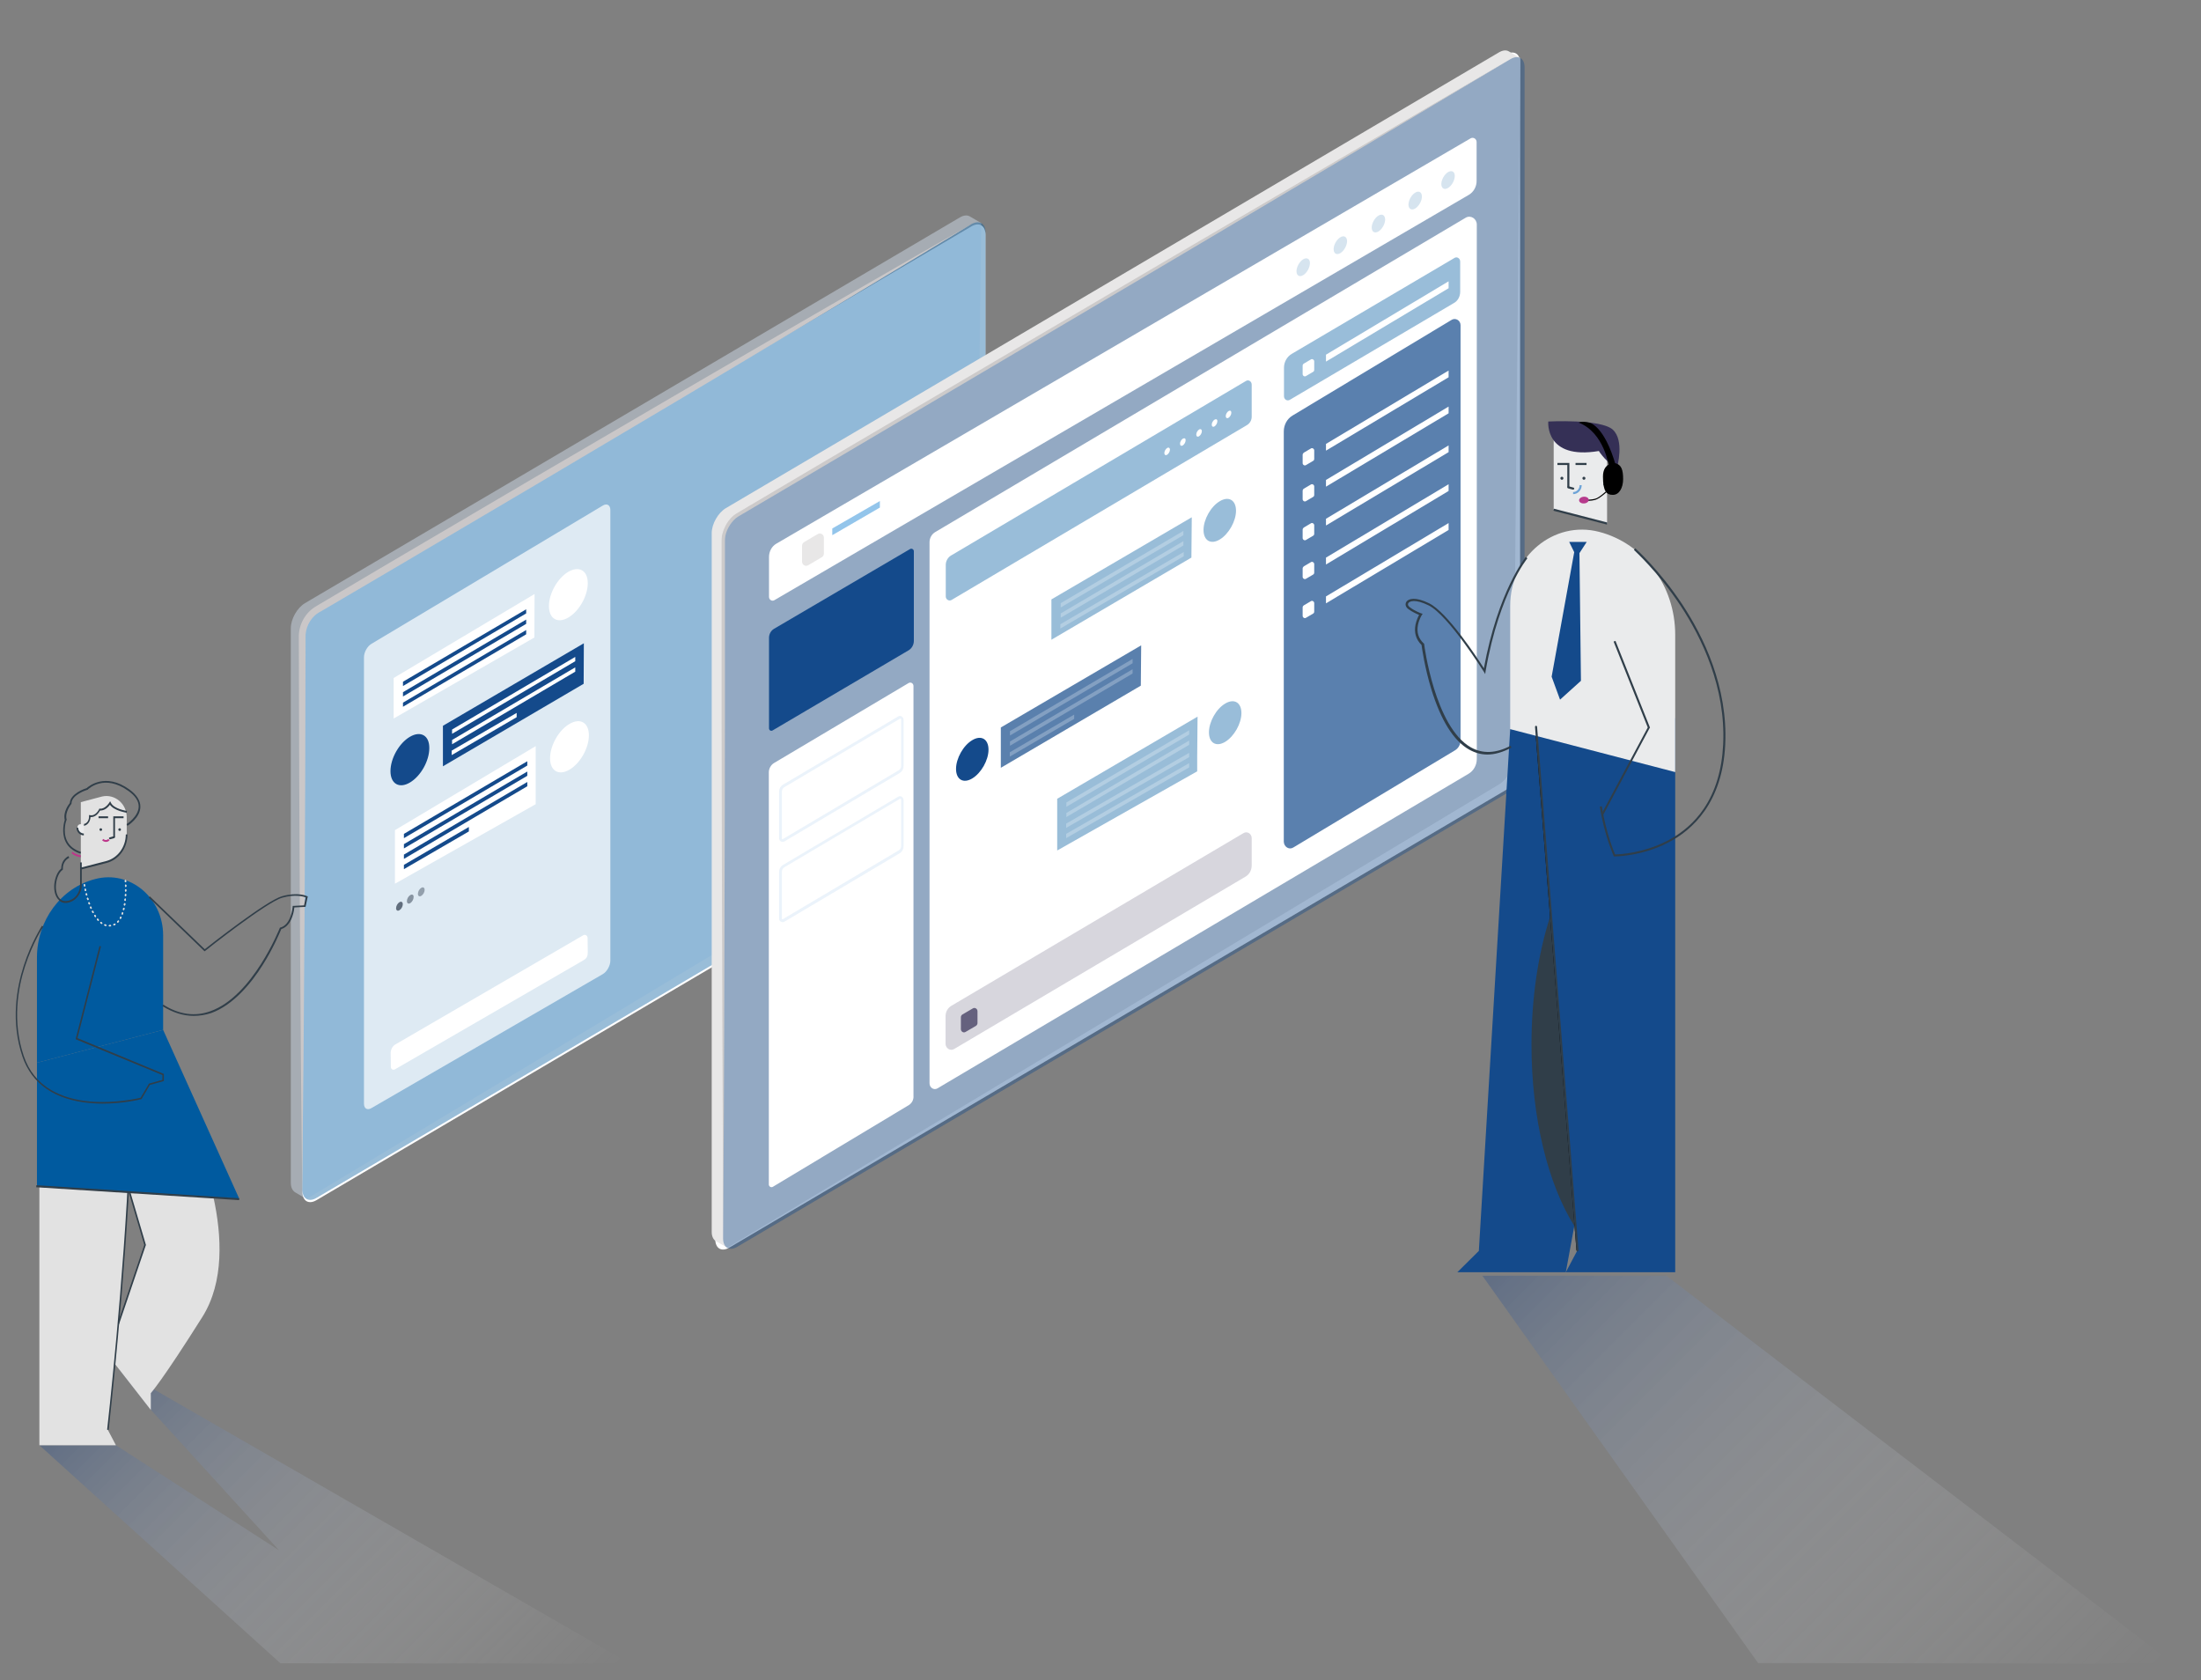 <svg xmlns="http://www.w3.org/2000/svg" xmlns:xlink="http://www.w3.org/1999/xlink" id="Layer_1" x="0px" y="0px" viewBox="0 0 1179.2 900.2" style="enable-background:new 0 0 1179.2 900.2;" xml:space="preserve"><rect x="0" y="0" width="1179.2" height="900.2" fill="#808080" stroke="none"/><style type="text/css">	.st0{fill:#FFFFFF;}	.st1{opacity:0.5;fill:url(#SVGID_1_);enable-background:new    ;}	.st2{opacity:0.5;fill:url(#SVGID_00000080181727896203021180000014597345042220332939_);enable-background:new    ;}	.st3{opacity:0.4;fill:#DFEFFF;}	.st4{opacity:0.4;fill:#005A9F;}	.st5{fill:#CAC7C8;}	.st6{opacity:0.7;fill:#FFFFFF;enable-background:new    ;}	.st7{fill:#144A8B;}	.st8{opacity:0.7;}	.st9{fill:#616E7D;}	.st10{opacity:0.6;}	.st11{fill:#E8E7E7;}	.st12{opacity:0.4;}	.st13{fill:#CCCACA;}	.st14{opacity:0.4;fill:#005A9F;enable-background:new    ;}	.st15{fill:#93C5EB;}	.st16{opacity:0.7;fill:#144A8B;enable-background:new    ;}	.st17{opacity:0.25;}	.st18{fill:#005A9F;}	.st19{opacity:0.2;}	.st20{fill:#353056;}	.st21{opacity:0.7;fill:#353056;enable-background:new    ;}	.st22{fill:#9CC4E9;}	.st23{fill:#E2E2E2;}	.st24{fill:#303E49;}			.st25{fill:none;stroke:#DADCDC;stroke-width:0.75;stroke-linecap:round;stroke-linejoin:round;stroke-miterlimit:10;stroke-dasharray:0.5,2,0.5,2,0.5,2;}	.st26{fill:#EBECED;}	.st27{fill:#BD358A;}	.st28{fill:#EAEBEC;}	.st29{display:none;}	.st30{display:inline;fill:#6DA3D7;}	.st31{fill:#6DA3D7;}	.st32{fill:#B63A8C;}</style><path id="XMLID_00000100376778944839805170000017663445804028738495_" class="st0" d="M520.4,121.3L169.6,327.9  c-4.2,2.5-7.6,8.5-7.6,13.5v297c0,5,3.4,7,7.6,4.5l350.8-206.6c4.2-2.5,7.6-8.5,7.6-13.5l0-297C528,120.8,524.6,118.8,520.4,121.3z"></path><linearGradient id="SVGID_1_" gradientUnits="userSpaceOnUse" x1="819.915" y1="242.245" x2="1108.875" y2="-46.715" gradientTransform="matrix(1 0 0 -1 0 900)">	<stop offset="0" style="stop-color:#16428C;stop-opacity:0.6"></stop>	<stop offset="0.108" style="stop-color:#496CA5;stop-opacity:0.535"></stop>	<stop offset="0.225" style="stop-color:#7992BD;stop-opacity:0.465"></stop>	<stop offset="0.346" style="stop-color:#A2B4D1;stop-opacity:0.393"></stop>	<stop offset="0.468" style="stop-color:#C4CFE2;stop-opacity:0.319"></stop>	<stop offset="0.593" style="stop-color:#DEE4EF;stop-opacity:0.244"></stop>	<stop offset="0.721" style="stop-color:#F0F3F8;stop-opacity:0.168"></stop>	<stop offset="0.854" style="stop-color:#FBFCFD;stop-opacity:8.770000e-02"></stop>	<stop offset="1" style="stop-color:#FFFFFF;stop-opacity:0"></stop></linearGradient><polygon class="st1" points="794.2,683.4 941.9,890.9 1164.4,891.2 892.8,683.4 "></polygon><linearGradient id="SVGID_00000021829966239270802890000004685441657710795918_" gradientUnits="userSpaceOnUse" x1="70.948" y1="175.727" x2="287.712" y2="-41.038" gradientTransform="matrix(1 0 0 -1 0 900)">	<stop offset="0" style="stop-color:#16428C;stop-opacity:0.6"></stop>	<stop offset="0.108" style="stop-color:#496CA5;stop-opacity:0.535"></stop>	<stop offset="0.225" style="stop-color:#7992BD;stop-opacity:0.465"></stop>	<stop offset="0.346" style="stop-color:#A2B4D1;stop-opacity:0.393"></stop>	<stop offset="0.468" style="stop-color:#C4CFE2;stop-opacity:0.319"></stop>	<stop offset="0.593" style="stop-color:#DEE4EF;stop-opacity:0.244"></stop>	<stop offset="0.721" style="stop-color:#F0F3F8;stop-opacity:0.168"></stop>	<stop offset="0.854" style="stop-color:#FBFCFD;stop-opacity:8.770000e-02"></stop>	<stop offset="1" style="stop-color:#FFFFFF;stop-opacity:0"></stop></linearGradient><polygon style="opacity:0.5;fill:url(#SVGID_00000021829966239270802890000004685441657710795918_);enable-background:new    ;" points="  21.1,774.2 150.2,891 337.6,891.2 63.9,733.6 80.8,755.2 149.5,830.5 62.1,774.2 "></polygon><g>	<g id="XMLID_00000003790136717429994810000010986779494941273737_">		<g id="XMLID_00000118388892563558744780000015855985484309827513_">			<path id="XMLID_00000175304164758038394980000006614176429363875261_" class="st3" d="M525.7,119.5l-6-3.5l0,0     c-1.4-0.9-3.3-0.8-5.5,0.5L163.4,323.1c-4.2,2.5-7.6,8.5-7.6,13.5v297c0,2.5,0.9,4.2,2.3,5.1v0l6.1,3.6l350.1-210.7     c4.2-2.5,7.6-8.5,7.6-13.5L525.7,119.5z"></path>			<path id="XMLID_00000080203118186737588760000017449130493140999852_" class="st4" d="M520.4,120.1L169.6,326.7     c-4.2,2.5-7.6,8.5-7.6,13.5v297c0,5,3.4,7,7.6,4.5l350.8-206.6c4.2-2.5,7.6-8.5,7.6-13.5l0-297     C528,119.7,524.6,117.7,520.4,120.1z"></path>			<g id="XMLID_00000135666209285032139780000016784771958275059627_">				<path class="st5" d="M520.4,120.1C421.3,180.3,311,245.7,211.1,304.5l-38.8,22.8L171,328l-0.6,0.4c-4.4,2.8-7,8.3-6.7,13.5      l0,2.8c-0.1,93.9-0.7,198.8-1.8,292.6c-1.1-93.8-1.6-198.7-1.8-292.6v-2.8c-0.3-6.5,2.9-13,8.4-16.6c0.3-0.2,1.5-0.9,1.8-1.1      l38.7-22.9C309,242.4,419.7,177.6,520.4,120.1L520.4,120.1z"></path>			</g>		</g>	</g>	<g id="XMLID_00000007423283250753159780000007025174475261112707_">		<g id="XMLID_00000150792212951609527730000007633202278770934675_">			<path id="XMLID_00000049920506175905823000000000199370370254442648_" class="st6" d="M195,352.1v239.1c0,2.7,1.8,3.7,4,2.4     l124-71.8c2.2-1.3,4-4.5,4-7.2V273.2c0-2.6-1.8-3.7-4-2.4l-124,74.1C196.8,346.2,195,349.4,195,352.1z"></path>			<g>				<g id="XMLID_00000086661129866958960940000008154781036921403805_">					<path id="XMLID_00000029016969147678265810000016054092259082773175_" class="st0" d="M305.1,387.8       c-5.8,3.4-10.4,11.6-10.4,18.4s4.7,9.5,10.4,6.1c5.8-3.4,10.4-11.6,10.4-18.4C315.5,387.1,310.9,384.4,305.1,387.8z"></path>				</g>				<g id="XMLID_00000066493862935373972690000003660322126387709059_">					<path id="XMLID_00000117658203073240874280000004012215610270297749_" class="st0" d="M287,399.7l-75.4,45l0,0v28.7l0,0       l75.4-42.6l0,0V399.7C286.9,399.8,287,399.7,287,399.7z"></path>					<polygon id="XMLID_00000172422966971132988380000008160987997648215694_" class="st7" points="282.5,407.8 216.4,446.7        216.4,449 282.5,410.1      "></polygon>					<polygon id="XMLID_00000124882977555403748770000001154228746500133785_" class="st7" points="282.5,413.3 216.4,452.2        216.4,454.5 282.5,415.6      "></polygon>					<polygon id="XMLID_00000082338152450175874440000006398539050956980133_" class="st7" points="282.5,418.9 216.4,457.8        216.4,460.1 282.5,421.2      "></polygon>					<polygon id="XMLID_00000037694290506250044910000016635044846237756077_" class="st7" points="251.2,443 216.4,463.3        216.4,465.6 251.2,445.4      "></polygon>				</g>			</g>			<g>				<g id="XMLID_00000030459413618086282500000008581475155935640485_">					<path id="XMLID_00000005952307998694885380000018013916613012582797_" class="st0" d="M304.5,306.3       c-5.8,3.4-10.4,11.6-10.4,18.4s4.7,9.5,10.4,6.1c5.8-3.4,10.4-11.6,10.4-18.4S310.3,303,304.5,306.3z"></path>				</g>				<g id="XMLID_00000176729059465471662640000004855904356587219330_">					<path id="XMLID_00000179644996304691564200000014428639798549674661_" class="st0" d="M286.4,318.2l-75.5,45l0,0v21.7l0,0       l75.4-43.4l0,0L286.4,318.2C286.3,318.4,286.4,318.2,286.4,318.2z"></path>					<polygon id="XMLID_00000152239148090287213880000013436581032089252781_" class="st7" points="281.9,326.4 215.9,365.2        215.9,367.5 281.9,328.6      "></polygon>					<polygon id="XMLID_00000170239000901072912310000012790259580212435087_" class="st7" points="281.9,331.9 215.9,370.8        215.9,373.1 281.9,334.2      "></polygon>					<polygon id="XMLID_00000057142634685849450210000008858350658721255613_" class="st7" points="281.9,337.5 215.9,376.4        215.9,378.6 281.9,339.8      "></polygon>				</g>			</g>			<g>				<g id="XMLID_00000114065741400228060410000008800587859396522155_">					<path id="XMLID_00000035510377374065376850000010438318465835479219_" class="st7" d="M219.6,394.7       c-5.8,3.4-10.4,11.6-10.4,18.4s4.7,9.5,10.4,6.1c5.8-3.4,10.4-11.6,10.4-18.4C230.1,394,225.4,391.3,219.6,394.7z"></path>					<path id="XMLID_00000182504397320513595560000011647351047358388658_" class="st7" d="M312.8,344.6l-75.5,44.2l0,0v21.7l0,0       l75.4-44.2l0,0L312.8,344.6C312.6,344.7,312.8,344.6,312.8,344.6z"></path>					<polygon id="XMLID_00000095335265662227332220000016068591783352933538_" class="st0" points="308.2,351.9 242.2,390.8        242.2,393.1 308.2,354.2      "></polygon>					<polygon id="XMLID_00000072974733630408714570000006582263562213222800_" class="st0" points="308.2,357.5 242.2,396.4        242.2,398.7 308.2,359.8      "></polygon>					<polygon id="XMLID_00000150787965364180878570000018004835237665686915_" class="st0" points="276.8,381.9 242,402.1        242,404.5 276.8,384.2      "></polygon>				</g>			</g>			<g>				<path id="XMLID_00000175286492073877813200000015528352408458316975_" class="st0" d="M212,559.4L312.5,501      c1-0.6,2.3,0.2,2.3,1.4l0.1,7.5c0,2.3-0.4,3.4-2.3,4.5l-101.1,58.5c-0.9,0.5-2.1-0.2-2.1-1.3l-0.1-7.4      C209.3,562.2,210.3,560.3,212,559.4z"></path>				<g>					<g id="XMLID_00000065765502035373155090000008672847735634799768_" class="st8">						<path id="XMLID_00000162311287413303421670000017224911360934722231_" class="st9" d="M219.8,479.5c-1,0.6-1.8,2-1.8,3.2        s0.8,1.7,1.8,1.1c1-0.6,1.8-2,1.8-3.2C221.7,479.3,220.8,478.9,219.8,479.5z"></path>					</g>					<g id="XMLID_00000173120341705942062820000016798520335683339450_" class="st10">						<path id="XMLID_00000178167752313051426250000002877052525760539278_" class="st9" d="M225.7,475.6c-1,0.6-1.8,2-1.8,3.2        s0.8,1.7,1.8,1.1c1-0.6,1.8-2,1.8-3.2C227.5,475.5,226.7,475,225.7,475.6z"></path>					</g>					<g id="XMLID_00000060741843617576294960000009067271798212565388_">						<path id="XMLID_00000074431439754434438180000010795497659688585116_" class="st9" d="M214,483.3c-1,0.6-1.8,2-1.8,3.2        s0.8,1.7,1.8,1.1c1-0.6,1.8-2,1.8-3.2C215.8,483.2,215,482.7,214,483.3z"></path>					</g>				</g>			</g>		</g>	</g></g><path id="XMLID_00000103265607341466864740000014534279648867539372_" class="st0" d="M806.8,29.2l-416,245.1  c-4.2,2.5-7.6,8.5-7.6,13.5v376c0,5,3.4,7,7.6,4.5l416-245.1c4.2-2.5,7.6-8.5,7.6-13.5l0-376C814.5,28.8,811.1,26.7,806.8,29.2z"></path><g>	<g id="XMLID_00000022558169216137084260000002908412264143667115_">		<g id="XMLID_00000148646862988873847920000003620606223973119360_">			<g id="XMLID_00000167364576892542245260000014687950088291117440_">				<g>					<path class="st11" d="M814.5,31.1l-6-3.5l0,0c-1.4-0.9-3.3-0.8-5.5,0.5L388.9,272.2c-4.2,2.5-7.6,8.5-7.6,13.4v374.3       c0,2.5,0.9,4.2,2.3,5v0l6.1,3.5l413.4-248.2c4.2-2.5,7.6-8.5,7.6-13.4L814.5,31.1z"></path>				</g>			</g>			<g id="XMLID_00000035497025235772846190000012454785643743200682_" class="st12">				<g>					<path class="st7" d="M809.2,31.7L395,275.7c-4.2,2.5-7.6,8.5-7.6,13.4v374.3c0,5,3.4,7,7.6,4.5l414.2-244.1       c4.2-2.5,7.6-8.5,7.6-13.4l0-374.4C816.8,31.2,813.4,29.2,809.2,31.7z"></path>				</g>			</g>			<g id="XMLID_00000068669364406164399670000007052164043207666351_">				<path class="st13" d="M809.2,31.7l-91.8,54.7l-91.9,54.5l-184,108.7l-46,27.1c-1.8,1.1-3.2,2.7-4.4,4.5c-1.2,1.8-2.1,3.9-2.5,6      c-0.2,1.1-0.2,2.1-0.2,3.3v3.5l0,7l0,27.9l0,55.8l-0.1,55.8l-0.3,111.6l-0.5,111.6l-0.5-111.6l-0.3-111.6l-0.1-55.8l0-55.8      l0-27.9l0-7v-3.5c0-1.1,0-2.4,0.2-3.6c0.5-2.4,1.5-4.7,2.7-6.7c1.3-2,2.9-3.8,5-5.1l46-27.2l184.2-108.3l92.2-54L809.2,31.7z"></path>			</g>		</g>	</g>	<g>		<path class="st0" d="M786.9,104.4l-372,217.1c-1.3,0.8-2.9-0.2-2.9-1.8v-21.3c0-3,1.5-5.8,4-7.2L787.9,74.1c1.5-0.8,3.2,0.3,3.2,2    v20.6C791.2,99.9,789.5,102.9,786.9,104.4z"></path>	</g>	<g class="st12">		<g id="XMLID_00000127744140975991764650000010898219372152061072_">			<path class="st14" d="M775.8,92.2c-2,1.2-3.6,4.1-3.6,6.4s1.6,3.3,3.6,2.1c2-1.2,3.6-4.1,3.6-6.4C779.5,92,777.8,91,775.8,92.2z"></path>		</g>		<g id="XMLID_00000053539205998905688500000001843765546274416295_">			<path class="st14" d="M758.2,103.2c-2,1.2-3.6,4.1-3.6,6.4s1.6,3.3,3.6,2.1c2-1.2,3.6-4.1,3.6-6.4     C761.8,102.9,760.2,102,758.2,103.2z"></path>		</g>		<g id="XMLID_00000101797359424277065320000017230296853182286993_">			<path class="st14" d="M738.5,115.5c-2,1.2-3.6,4.1-3.6,6.4s1.6,3.3,3.6,2.1c2-1.2,3.6-4.1,3.6-6.4     C742.1,115.3,740.5,114.3,738.5,115.5z"></path>		</g>		<g id="XMLID_00000181775260371072065430000014980872399758712995_">			<path class="st14" d="M718.1,127.1c-2,1.2-3.6,4.1-3.6,6.4s1.6,3.3,3.6,2.1c2-1.2,3.6-4.1,3.6-6.4     C721.7,126.9,720.1,125.9,718.1,127.1z"></path>		</g>		<g id="XMLID_00000003801351747678284370000013881339332896914610_">			<path class="st14" d="M698.2,138.9c-2,1.2-3.6,4.1-3.6,6.4s1.6,3.3,3.6,2.1c2-1.2,3.6-4.1,3.6-6.4     C701.9,138.7,700.2,137.7,698.2,138.9z"></path>		</g>	</g>	<g id="XMLID_00000165928159483235111020000007474470091331938456_">		<g id="XMLID_00000037686400675159304560000003565234015104601526_">			<path class="st11" d="M429.7,292.4v8.4c0,1.8,1.8,2.9,3.3,2l7.3-4.3c0.7-0.4,1.1-1.2,1.1-2v-8.4c0-1.8-1.8-2.9-3.3-2l-7.3,4.3     C430.2,290.8,429.7,291.5,429.7,292.4z"></path>		</g>		<g id="XMLID_00000162328049472135088180000009899440016748970899_">			<polygon class="st15" points="445.9,283.1 471.4,268.4 471.4,271.9 445.9,286.7    "></polygon>		</g>	</g>	<g>		<path class="st0" d="M502.3,583l284.5-168.5c2.7-1.6,4.4-4.6,4.4-7.9V120.3c0-3.2-3.3-5.2-5.9-3.7L501.1,285    c-1.9,1.1-3.1,3.2-3.1,5.5v289.8C498,582.7,500.4,584.2,502.3,583z"></path>	</g>	<g>		<path class="st0" d="M486.9,592L414,635.8c-0.9,0.5-2.1-0.2-2.1-1.3V413.8c0-2,1-3.9,2.7-5l72.2-42.9c1.2-0.7,2.6,0.2,2.6,1.6V587    C489.6,589.1,488.5,591,486.9,592z"></path>	</g>	<g>		<g id="XMLID_00000084518029014538934930000013757941925598148251_">			<path class="st16" d="M611.4,345.7l-75.2,44l0,0v21.6l0,0l75-44l0,0L611.4,345.7C611.3,345.8,611.4,345.7,611.4,345.7z"></path>		</g>		<g id="XMLID_00000143601517459081367820000003940366677716390284_" class="st17">			<g>				<polygon class="st0" points="606.8,353 541.1,391.7 541.1,394 606.8,355.3     "></polygon>			</g>		</g>		<g id="XMLID_00000039818802165916260390000013475614292339617698_" class="st17">			<g>				<polygon class="st0" points="606.8,358.5 541.1,397.2 541.1,399.5 606.8,360.8     "></polygon>			</g>		</g>		<g id="XMLID_00000167370832966950463550000004116575244841092773_" class="st17">			<g>				<polygon class="st0" points="575.5,382.8 541,403 541,405.3 575.5,385.1     "></polygon>			</g>		</g>		<g id="XMLID_00000140714111069610764040000001935554341982011530_">			<path class="st7" d="M520.9,396.5c-4.8,2.8-8.7,9.8-8.7,15.4c0,5.7,3.9,8,8.7,5.1s8.7-9.8,8.7-15.4     C529.6,395.9,525.7,393.6,520.9,396.5z"></path>		</g>		<g id="XMLID_00000134250941322063803420000009850382190572519840_">			<path class="st4" d="M638.5,277.1l-75.2,44l0,0v21.6l0,0l75-44l0,0L638.5,277.1C638.5,277.2,638.5,277.1,638.5,277.1z"></path>		</g>		<g id="XMLID_00000075869879343178960470000004806149504990352523_" class="st17">			<g>				<polygon class="st0" points="634,284.4 568.3,323.1 568.3,325.4 634,286.7     "></polygon>			</g>		</g>		<g id="XMLID_00000109005125535295102240000011987381711263959739_" class="st17">			<g>				<polygon class="st0" points="634,289.9 568.3,328.6 568.3,330.9 634,292.2     "></polygon>			</g>		</g>		<g id="XMLID_00000088815024719361989770000009223038177571169674_" class="st17">			<g>				<polygon class="st0" points="634.2,295.7 568.1,334.4 568.1,336.7 634.2,298     "></polygon>			</g>		</g>		<g id="XMLID_00000057868017418870625940000012124046447866054792_" class="st12">			<path class="st18" d="M653.5,268.5c-4.8,2.8-8.7,9.8-8.7,15.4c0,5.7,3.9,8,8.7,5.1s8.7-9.8,8.7-15.4     C662.2,267.9,658.3,265.6,653.5,268.5z"></path>		</g>		<g id="XMLID_00000181793845599539176260000011174820038001411968_">			<path class="st4" d="M641.6,383.9l-75.2,44l0,0v27.7l0,0l75-42.4v-7.6L641.6,383.9C641.5,384,641.6,383.9,641.6,383.9z"></path>		</g>		<g id="XMLID_00000104696352560393261280000000699171232810567603_" class="st17">			<g>				<polygon class="st0" points="637.1,391.2 571.3,429.9 571.3,432.2 637.1,393.5     "></polygon>			</g>		</g>		<g id="XMLID_00000022534183737139812870000003653254994550808749_" class="st17">			<g>				<polygon class="st0" points="637.1,396.7 571.3,435.5 571.3,437.7 637.1,399     "></polygon>			</g>		</g>		<g id="XMLID_00000040554151322160874370000008224432143860278443_" class="st17">			<g>				<polygon class="st0" points="637.1,403.3 571.2,441.2 571.2,443.5 637.1,405.6     "></polygon>			</g>		</g>		<g id="XMLID_00000003065108617940377390000013457054990721670556_" class="st17">			<g>				<polyline class="st0" points="571.2,449 637.1,411.1 637.1,408.8 571.2,446.7     "></polyline>			</g>		</g>		<g id="XMLID_00000071557220403404349390000006338182895833920922_" class="st12">			<path class="st18" d="M656.4,376.9c-4.8,2.8-8.7,9.8-8.7,15.4c0,5.7,3.9,8,8.7,5.1s8.7-9.8,8.7-15.4     C665.1,376.3,661.2,374,656.4,376.9z"></path>		</g>	</g>	<g class="st19">		<path class="st20" d="M511.1,562l156.2-92.4c2.1-1.2,3.3-3.5,3.3-6v-14.6c0-2.4-2.4-3.9-4.4-2.7l-156.5,92.5    c-1.9,1.1-3.1,3.2-3.1,5.5v15C506.7,561.6,509.1,563.1,511.1,562z"></path>	</g>	<g id="XMLID_00000017514963057761725270000011290760403022843297_">		<path class="st21" d="M514.8,544.9v6.4c0,1.3,1.4,2.2,2.5,1.5l5.5-3.2c0.5-0.3,0.9-0.9,0.9-1.5v-6.4c0-1.3-1.4-2.2-2.5-1.5    l-5.5,3.2C515.2,543.7,514.8,544.2,514.8,544.9z"></path>	</g>	<g class="st8">		<path class="st7" d="M692.9,454l86.7-52.1c1.8-1.1,2.9-3.1,2.9-5.4V174.2c0-2.5-2.6-4.1-4.7-2.9l-85.3,51.3    c-2.9,1.7-4.7,5-4.7,8.5v219.8C687.9,453.7,690.7,455.4,692.9,454z"></path>	</g>	<g>		<g id="XMLID_00000018939723353952179450000009047357312385020046_">			<path class="st0" d="M697.9,243.6v4.5c0,0.9,1,1.5,1.7,1.1l3.9-2.3c0.4-0.2,0.6-0.6,0.6-1.1v-4.5c0-0.9-1-1.5-1.7-1.1l-3.9,2.3     C698.2,242.8,697.9,243.2,697.9,243.6z"></path>		</g>		<g id="XMLID_00000093173797371829270780000007347379197400032932_">			<polygon class="st0" points="710.4,237.8 776.1,198.5 776.1,202.1 710.4,241.4    "></polygon>		</g>	</g>	<g id="XMLID_00000163058127469638937460000011957394302104419213_">		<path class="st0" d="M697.9,262.9v4.5c0,0.9,1,1.5,1.7,1.1l3.9-2.3c0.4-0.2,0.6-0.6,0.6-1.1v-4.5c0-0.9-1-1.5-1.7-1.1l-3.9,2.3    C698.2,262,697.9,262.5,697.9,262.9z"></path>	</g>	<g id="XMLID_00000149351089946134314860000017895756884118535347_">		<polygon class="st0" points="710.4,257.1 776.1,217.8 776.1,221.4 710.4,260.7   "></polygon>	</g>	<g id="XMLID_00000075847940127659410880000015422346853965438611_">		<path class="st0" d="M697.9,283.7v4.5c0,0.9,1,1.5,1.7,1.1l3.9-2.3c0.4-0.2,0.6-0.6,0.6-1.1v-4.5c0-0.9-1-1.5-1.7-1.1l-3.9,2.3    C698.2,282.9,697.9,283.3,697.9,283.7z"></path>	</g>	<g id="XMLID_00000119113050457559033680000001914338583864541374_">		<polygon class="st0" points="710.4,277.9 776.1,238.6 776.1,242.2 710.4,281.5   "></polygon>	</g>	<g id="XMLID_00000170956974915819490850000008475247128219750842_">		<path class="st0" d="M697.9,304.5v4.5c0,0.9,1,1.5,1.7,1.1l3.9-2.3c0.4-0.2,0.6-0.6,0.6-1.1v-4.5c0-0.9-1-1.5-1.7-1.1l-3.9,2.3    C698.2,303.7,697.9,304.1,697.9,304.5z"></path>	</g>	<g id="XMLID_00000147199720674086614360000008628365488656942526_">		<polygon class="st0" points="710.4,298.7 776.1,259.4 776.1,263 710.4,302.4   "></polygon>	</g>	<g id="XMLID_00000023252047811957406830000000582818550301497241_">		<path class="st0" d="M697.9,325.4v4.5c0,0.9,1,1.5,1.7,1.1l3.9-2.3c0.4-0.2,0.6-0.6,0.6-1.1v-4.5c0-0.9-1-1.5-1.7-1.1l-3.9,2.3    C698.2,324.5,697.9,324.9,697.9,325.4z"></path>	</g>	<g id="XMLID_00000080184912063608595740000008677971795200015522_">		<polygon class="st0" points="710.4,319.5 776.1,280.2 776.1,283.9 710.4,323.2   "></polygon>	</g>	<g class="st12">		<path class="st18" d="M509.8,321.4l158.3-93.7c1.5-0.9,2.5-2.6,2.5-4.4v-17.3c0-1.7-1.7-2.8-3.1-1.9l-158,93.5c-1.7,1-2.8,3-2.8,5    v16.9C506.7,321.2,508.5,322.2,509.8,321.4z"></path>	</g>	<g class="st12">		<path class="st18" d="M691,214.2l88-51.9c2.1-1.2,3.3-3.5,3.3-6v-16.2c0-1.7-1.7-2.8-3.1-1.9L692,189.6c-2.5,1.5-4.1,4.3-4.1,7.4    v15.2C687.9,214,689.6,215,691,214.2z"></path>	</g>	<g id="XMLID_00000040560687569599013180000010657629793207782292_">		<path class="st0" d="M697.9,195.9v4.5c0,0.9,1,1.5,1.7,1.1l3.9-2.3c0.4-0.2,0.6-0.6,0.6-1.1v-4.5c0-0.9-1-1.5-1.7-1.1l-3.9,2.3    C698.2,195,697.9,195.4,697.9,195.9z"></path>	</g>	<g id="XMLID_00000032618294789650089800000003891550066766295730_">		<polygon class="st0" points="710.4,190 776.1,150.7 776.1,154.4 710.4,193.7   "></polygon>	</g>	<g>		<g id="XMLID_00000134246735298806896700000015643823473070943360_">			<path class="st0" d="M658.2,220.2c-0.8,0.5-1.5,1.7-1.5,2.7c0,1,0.7,1.4,1.5,0.9c0.8-0.5,1.5-1.7,1.5-2.7     S659.1,219.7,658.2,220.2z"></path>		</g>		<g id="XMLID_00000093170281322916090490000012222849671463145089_">			<path class="st0" d="M650.7,224.8c-0.8,0.5-1.5,1.7-1.5,2.7c0,1,0.7,1.4,1.5,0.9c0.8-0.5,1.5-1.7,1.5-2.7     C652.3,224.7,651.6,224.3,650.7,224.8z"></path>		</g>		<g id="XMLID_00000152951055973467071900000001884534501281869237_">			<path class="st0" d="M642.4,230.1c-0.8,0.5-1.5,1.7-1.5,2.7c0,1,0.7,1.4,1.5,0.9c0.8-0.5,1.5-1.7,1.5-2.7     S643.2,229.6,642.4,230.1z"></path>		</g>		<g id="XMLID_00000177477203247609790280000011309801673615082404_">			<path class="st0" d="M633.7,235c-0.8,0.5-1.5,1.7-1.5,2.7c0,1,0.7,1.4,1.5,0.9c0.8-0.5,1.5-1.7,1.5-2.7     C635.3,234.9,634.6,234.5,633.7,235z"></path>		</g>		<g id="XMLID_00000067219871558816560800000005704741626394829211_">			<path class="st0" d="M625.3,240c-0.8,0.5-1.5,1.7-1.5,2.7c0,1,0.7,1.4,1.5,0.9c0.8-0.5,1.5-1.7,1.5-2.7     C626.8,239.9,626.1,239.5,625.3,240z"></path>		</g>	</g>	<g>		<path class="st7" d="M486.9,348.3l-73,43c-0.9,0.5-1.9-0.1-1.9-1.2v-48.4c0-2,1-3.8,2.6-4.8l73-42.8c0.9-0.5,2,0.2,2,1.2v48    C489.6,345.4,488.5,347.3,486.9,348.3z"></path>	</g>	<g class="st19">		<path class="st22" d="M419.2,451c-0.3,0-0.6-0.1-0.9-0.3c-0.5-0.3-0.9-0.9-0.9-1.6V424c0-1.5,0.8-2.9,2-3.6l61.8-36.6    c0.6-0.4,1.3-0.4,1.9,0c0.6,0.4,1,1,1,1.8v24.7c0,1.6-0.8,3-2.1,3.8l-62,36.8C419.8,450.9,419.5,451,419.2,451z M482.2,385    c-0.1,0-0.2,0-0.2,0.1l-61.8,36.6c-0.8,0.5-1.3,1.4-1.3,2.4v25.1c0,0.2,0.1,0.3,0.2,0.3c0,0,0.2,0.1,0.3,0l62-36.8    c0.9-0.5,1.4-1.5,1.4-2.5v-24.7c0-0.3-0.2-0.4-0.3-0.5C482.4,385,482.3,385,482.2,385z"></path>	</g>	<g class="st19">		<path class="st22" d="M419.2,494c-0.3,0-0.6-0.1-0.9-0.3c-0.5-0.3-0.9-0.9-0.9-1.6V467c0-1.5,0.8-2.9,2-3.6l61.8-36.6    c0.6-0.4,1.3-0.4,1.9,0c0.6,0.4,1,1,1,1.8v24.7c0,1.6-0.8,3-2.1,3.8l-62,36.8C419.8,493.9,419.5,494,419.2,494z M482.2,427.9    c-0.1,0-0.2,0-0.2,0.1l-61.8,36.6c-0.8,0.5-1.3,1.4-1.3,2.4v25.1c0,0.2,0.1,0.3,0.2,0.3c0,0,0.2,0.1,0.3,0l62-36.8    c0.9-0.5,1.4-1.5,1.4-2.5v-24.7c0-0.3-0.2-0.4-0.3-0.5C482.4,428,482.3,427.9,482.2,427.9z"></path>	</g></g><g>	<path class="st23" d="M102.6,605.7c0,0,29.5,62.2,5.8,99.8c-21.4,34-27.6,40.8-27.6,40.8v9l-23.1-29.6l20-58.8l-14.1-47.7"></path></g><g>	<polygon class="st24" points="58.2,725.8 57.4,725.5 77.3,666.9 63.3,619.4 64.1,619.2 78.2,667 78.1,667.1  "></polygon></g><g>	<path class="st23" d="M21.1,608.1v166.1h41l-4.3-8.2c0,0,9.2-81.1,11.8-147.9"></path></g><g>	<path class="st24" d="M58.2,766l-0.8-0.1c0.1-0.8,9.2-81.9,11.8-147.9l0.8,0C67.4,684.2,58.3,765.2,58.2,766z"></path></g><g>	<polygon class="st18" points="87.4,551.7 19.8,569.3 19.8,635.7 128.2,642.2  "></polygon></g><g>	<polygon class="st24" points="19.4,636 19.5,634.9 128.2,641.9 128.1,642.9  "></polygon></g><g>	<path class="st18" d="M87.4,501.1v50.6l-67.6,17.6v-56.3c0-20,12.9-37.4,31.2-42.1l0,0C69.5,466,87.4,480.8,87.4,501.1L87.4,501.1z   "></path></g><g>	<path class="st24" d="M54.9,591.2c-2.1,0-4.3-0.1-6.5-0.3C29.6,589.3,17,580.7,12,565.9c-6.3-18.6-3.1-36.7,0.7-48.5   c4.1-12.8,9.8-21.4,9.8-21.5l0.7,0.5c-0.1,0.1-5.7,8.6-9.8,21.3c-3.8,11.7-6.9,29.5-0.7,47.9c2.7,8.1,7.7,14.3,14.8,18.4   c5.7,3.3,12.7,5.4,21,6.1c13.2,1.1,25.2-1.7,26.8-2l4.5-7.6l7.2-2v-2.6l-46.5-19.2l0.1-0.4l12.7-49.5l0.8,0.2l-12.6,49.1l46.3,19.2   v3.8l-7.5,2.1l-4.5,7.6l-0.2,0C75.5,588.9,66.3,591.2,54.9,591.2z"></path></g><g>	<path class="st24" d="M103.8,544.2c-5.5,0-11.1-1.7-16.7-5.2l0.4-0.8c8.4,5.3,16.9,6.5,25.2,3.5c22.7-8,37.1-44.3,37.2-44.6   l0.1-0.2l0.2,0c5.9-1.6,6.6-11.1,6.6-11.2l0-0.4l6.1-0.3l0.9-4.3c-1.2-0.4-5.6-1.8-12.6,0.2c-8.3,2.3-41,28.2-41.3,28.5l-0.3,0.2   l-29.9-28.8l0.6-0.6l29.4,28.3c3.4-2.7,33.2-26.1,41.4-28.4c8.6-2.4,13.3-0.1,13.5,0l0.3,0.1l-1.2,5.6l-6,0.3   c-0.1,0.8-0.3,2.8-1.1,4.9c-1.2,3.6-3.3,5.9-5.9,6.7c-0.6,1.4-4.1,10-10,19.3c-5.9,9.4-15.6,21.4-27.6,25.7   C110,543.7,106.9,544.2,103.8,544.2z"></path></g><g>	<path class="st0" d="M844.1,300.2c0,0-1.6-3.5,12.2-2.8l-13.3,0.2L844.1,300.2z"></path></g><path class="st25" d="M45.2,474c0,0,3.6,22.7,13.8,21.9s8.2-24.4,8.2-24.4"></path><path class="st25" d="M45.2,474c0,0,3.6,22.7,13.8,21.9s8.2-24.4,8.2-24.4"></path><g>	<g>		<path class="st23" d="M67.9,437.8v9.1c0,7-4.5,13.1-11,14.8l-13.6,3.5v-35.5l11.3-3C61.4,425.1,67.9,430.5,67.9,437.8L67.9,437.8z    "></path>	</g>	<g>		<path class="st24" d="M43.4,465.8l13.6-3.5c6.7-1.7,11.3-8,11.3-15.3h-0.9c0,6.8-4.4,12.7-10.6,14.3l-13.6,3.5L43.4,465.8z"></path>	</g>	<g>		<ellipse class="st24" cx="54" cy="444.4" rx="0.7" ry="0.7"></ellipse>	</g>	<g>		<ellipse class="st24" cx="64.1" cy="444.4" rx="0.7" ry="0.7"></ellipse>	</g>	<g>		<polygon class="st24" points="60.7,448.6 61.6,448.6 61.6,438.3 66.2,438.3 66.2,437.3 60.7,437.3   "></polygon>	</g>	<g>		<rect x="52.8" y="437.3" class="st24" width="5.1" height="1"></rect>	</g>	<g>		<g>			<path class="st26" d="M44.9,443.3v3.7c-1.9,0-3.4-1.6-3.4-3.6c0-0.1,0-0.2,0-0.3C41.7,440.8,44.9,441.1,44.9,443.3z"></path>		</g>		<g>			<path class="st24" d="M44.9,447.5v-1c-1.6,0-3-1.4-3-3.1H41C41,445.7,42.8,447.5,44.9,447.5z"></path>		</g>	</g>	<g>		<path class="st27" d="M56.8,451c0.7,0,1.4-0.3,1.9-0.9l-0.7-0.7c-0.7,0.8-1.9,0.8-2.6,0l-0.7,0.7C55.3,450.7,56,451,56.8,451z"></path>	</g>	<g>		<path class="st24" d="M58.9,449.6c0,0,0.1,0,0.1,0l2.2-0.6c0.2-0.1,0.4-0.3,0.3-0.6s-0.3-0.4-0.6-0.4l-2.2,0.6    c-0.2,0.1-0.4,0.3-0.3,0.6C58.5,449.5,58.7,449.6,58.9,449.6z"></path>	</g></g><g>	<path class="st24" d="M45,442.4c2.6-0.6,3.4-3.1,3.5-4.7c2.9,0.2,4.6-2.6,5.1-3.5c2.6,0.1,4.5-2,5.3-3.1c2.3,3.3,8.7,4.2,9,4.3   l0.1-1c-0.1,0-7-1-8.6-4.4l-0.4-0.8l-0.4,0.7c0,0-2.2,3.6-5.1,3.3l-0.3,0l-0.1,0.3c0,0-1.8,3.8-4.8,3.2l-0.6-0.1l0,0.6   c0,0.1,0.2,3.5-2.7,4.2L45,442.4z"></path></g><g>	<path class="st24" d="M43.1,457.3l0.3-0.9c-3.7-1.2-6.3-3.3-7.6-6.2c-2.3-5-0.3-10.8-0.2-10.8l0.1-0.2l0-0.2   c-1.1-3.9,2.5-8.3,2.5-8.3l0.1-0.1l0-0.2c0.1-4.8,8.4-7.3,8.5-7.3l0.1,0l0.1-0.1c0.4-0.4,8.9-8.6,21.8,0.7c3.8,2.7,5.6,5.6,5.5,8.5   c-0.2,5.3-6.4,9.3-6.5,9.3l0.5,0.9c0.3-0.2,6.8-4.3,6.9-10.1c0.1-3.3-1.9-6.5-5.9-9.4c-12.9-9.3-21.9-1.6-22.9-0.7   c-1,0.3-8.7,2.9-9,8c-0.7,0.8-3.7,4.9-2.7,9c-0.3,1-1.9,6.5,0.3,11.4C36.4,453.7,39.1,456,43.1,457.3z"></path></g><g>	<path class="st27" d="M43.2,459.2l0.1-1c0,0-2.3-0.2-4.5-1.9l-0.5,0.8C40.7,459,43.1,459.2,43.2,459.2z"></path></g><g>	<path class="st24" d="M35,483.7c0.4,0,0.8,0,1.2-0.1c4.3-0.7,7.6-4.8,7.6-9.6v-12h-0.9v12c0,4.3-2.9,8-6.8,8.6   c-1.7,0.3-3-0.1-4-1.1c-1.6-1.6-2.4-4.4-2.1-7.7c0.3-3.4,1.7-6.6,3.5-7.8l0.2-0.2l0-0.3c0-0.2-0.4-4,3.4-6l-0.4-0.9   c-3.7,1.9-3.9,5.6-3.9,6.7c-1.9,1.4-3.3,4.7-3.7,8.3c-0.3,3.6,0.5,6.7,2.4,8.5C32.4,483.2,33.6,483.7,35,483.7z"></path></g><g>	<g>		<polygon class="st7" points="854.6,413.7 849.2,384.7 809.1,390.6 792.3,670.1 780.8,681.5 838.9,681.5 860.1,566   "></polygon>	</g>	<g>		<path class="st24" d="M820.5,559.6c0,39.7,9,75,23,97.2l16.7-90.8l-4.3-118.7C835,465.8,820.5,509.1,820.5,559.6z"></path>	</g>	<g>		<polygon points="844.6,669.8 822.4,389.3 823.5,389.2 845.6,669.7   "></polygon>	</g>	<g>		<polygon class="st7" points="822.9,389.2 897.5,384.7 897.5,470.3 897.5,681.5 838.9,681.5 845.1,669.8   "></polygon>	</g>	<g>		<polygon class="st28" points="832.4,248.6 832.4,273 861,280.5 861,239.2 832.4,231.8   "></polygon>	</g>	<g>		<ellipse class="st24" cx="848.6" cy="256.2" rx="0.8" ry="0.8"></ellipse>	</g>	<g>		<ellipse class="st24" cx="836.8" cy="256.2" rx="0.8" ry="0.8"></ellipse>	</g>	<g>		<polygon class="st24" points="840.8,261 839.7,261 839.7,249.1 834.4,249.1 834.4,248 840.8,248   "></polygon>	</g>	<g>		<rect x="844.1" y="248" class="st24" width="5.9" height="1.1"></rect>	</g>	<g class="st29">		<path class="st30" d="M859.1,252.8c0,0,1.2,11.9,1.9,11.3c9.3-8.3,7.6-22.1,5.9-29.1c-0.7-2.7-3.2-5.7-5.8-6.2    c-4.4-0.9-10.7-2.4-17-1.9c-4.2,0.3-9,1.7-11.1,4c-7.1,7.6-0.5,15-0.5,15v-6.9l21.4,1.3C853.1,246.9,859.1,252.8,859.1,252.8"></path>	</g>	<g>		<path class="st20" d="M866.4,250.2c0,0,4-14.2-2.3-20c-6.4-5.9-34.6-4.4-34.6-4.4s-2,20.7,27.1,15.8    C856.5,241.6,861.6,249.2,866.4,250.2"></path>	</g>	<g>		<g>			<path class="st28" d="M859.1,254.9v4.3c2.2,0,4-1.9,4-4.2c0-0.1,0-0.3,0-0.4C862.9,252,859.1,252.3,859.1,254.9z"></path>		</g>		<g>			<path class="st24" d="M859.1,259.9v-1.1c1.9,0,3.5-1.6,3.5-3.7h1.1C863.7,257.7,861.6,259.9,859.1,259.9z"></path>		</g>	</g>	<g>		<path class="st31" d="M842.8,264.7v-1.1c1.9,0,3.5-1.7,3.5-3.7h1.1C847.4,262.5,845.4,264.7,842.8,264.7z"></path>	</g>	<g>		<polygon class="st24" points="860.9,281 832.3,273.6 832.5,272.5 861.1,279.9   "></polygon>	</g>	<g>		<path class="st24" d="M842.8,262.3c0,0-0.1,0-0.1,0l-2.6-0.7c-0.3-0.1-0.5-0.4-0.4-0.7c0.1-0.3,0.4-0.5,0.7-0.4l2.6,0.7    c0.3,0.1,0.5,0.4,0.4,0.7C843.3,262.1,843.1,262.3,842.8,262.3z"></path>	</g>	<g>		<path class="st28" d="M809.1,324.5v66.1l88.4,23V340c0-26.1-16.8-48.9-40.8-55.1l0,0C832.5,278.6,809.1,298.1,809.1,324.5    L809.1,324.5z"></path>	</g>	<g>		<path class="st24" d="M845.1,670.4c-0.3,0-0.5-0.2-0.5-0.5l-22.2-280.5c0-0.3,0.2-0.6,0.5-0.6c0.3,0,0.6,0.2,0.6,0.5l22.2,280.5    C845.7,670,845.4,670.3,845.1,670.4C845.1,670.4,845.1,670.4,845.1,670.4z"></path>	</g>	<g>		<path class="st24" d="M796.9,404.2c-3.4,0-6.6-0.9-9.7-2.6c-8.4-4.7-15.2-15.6-20.4-32.5c-3.5-11.5-5-22-5.2-23.6    c-3-2.9-4.1-6.7-3.2-11c0.5-2.3,1.4-4.2,1.9-5.1c-1.2-0.5-3.8-1.6-6-3.3c-1.2-1-1.6-2.4-0.9-3.6c1.1-1.9,5-2.9,12.3,0.7    c9.7,4.8,25.7,29.1,29.3,34.8c7.6-41.3,22.3-59.5,22.5-59.7l0.8,0.8c0,0-3.8,4.6-8.4,14.4c-4.3,9-10.2,24.2-14,46.2l-0.2,1.4    l-0.7-1.2c-0.2-0.3-19.1-30.4-29.6-35.6c-7.1-3.5-10.2-2.3-10.9-1.2c-0.4,0.7-0.1,1.5,0.7,2.1c2.8,2.2,6.3,3.4,6.3,3.4l0.7,0.2    l-0.4,0.6c0,0-1.5,2.3-2.1,5.3c-0.8,4,0.2,7.3,3.1,10l0.2,0.1l0,0.2c0,0.4,5.7,44.5,25.1,55.4c6.3,3.5,13.4,3.2,21.2-0.9l0.5,1    C805,403,800.8,404.2,796.9,404.2z"></path>	</g>	<g>		<path class="st24" d="M865,458.8C865,458.8,865,458.8,865,458.8h-0.3l-0.2-0.3c0-0.1-5-11.1-7.4-26.4l1.1-0.2    c2.1,13.7,6.3,23.9,7.1,25.8c2.2,0,14.9-0.6,27.8-7.2c8.2-4.2,14.9-10.1,19.8-17.4c6.2-9.2,9.6-20.6,10.3-34.2    c1.5-30.7-11.6-57.4-22.8-74.4c-12.2-18.4-24.9-29.7-25-29.9l0.7-0.9c0.1,0.1,12.9,11.5,25.2,30.1c11.3,17.1,24.5,44.1,23,75.1    c-1.5,31.1-17.5,45.8-30.8,52.6C879.5,458.7,865.5,458.8,865,458.8z"></path>	</g>	<g>		<polygon class="st24" points="858.9,436.6 858,436.1 882.8,389.7 864.5,343.7 865.5,343.3 884,389.8 883.8,390   "></polygon>	</g>	<g>		<path d="M865.3,248.1c0,0-6.5-0.6-6.5,7.2c0,7.9,1.9,9.8,5.3,9.8c3.3,0,5.5-3.6,5.5-8.5C869.6,251.7,868.7,248.9,865.3,248.1z"></path>	</g>	<g>		<path d="M851.4,226.4c0,0,8.1,1.1,14.4,23.4l-3.8,0.1c0,0-2.5-18.2-16.2-23.5C845.8,226.4,847.1,225.4,851.4,226.4z"></path>	</g>	<g>		<path d="M850,268.3c-1,0-1.8-0.1-1.8-0.1l0-0.6c0,0,4.6,0.4,7.2-0.7c2.6-1.1,9.3-7.7,9.4-7.7l0.4,0.4c-0.3,0.3-6.9,6.7-9.6,7.8    C854,268.2,851.6,268.3,850,268.3z"></path>	</g>	<g>		<g>							<ellipse transform="matrix(0.997 -8.179583e-02 8.179583e-02 0.997 -19.062 70.282)" class="st32" cx="848.3" cy="267.8" rx="2.6" ry="1.8"></ellipse>		</g>	</g>	<g>		<polygon class="st7" points="843.4,295.8 831.3,362.5 835.8,374.8 847,364.7 846.2,296.3 850.1,290.3 840.7,290.3   "></polygon>	</g></g></svg>